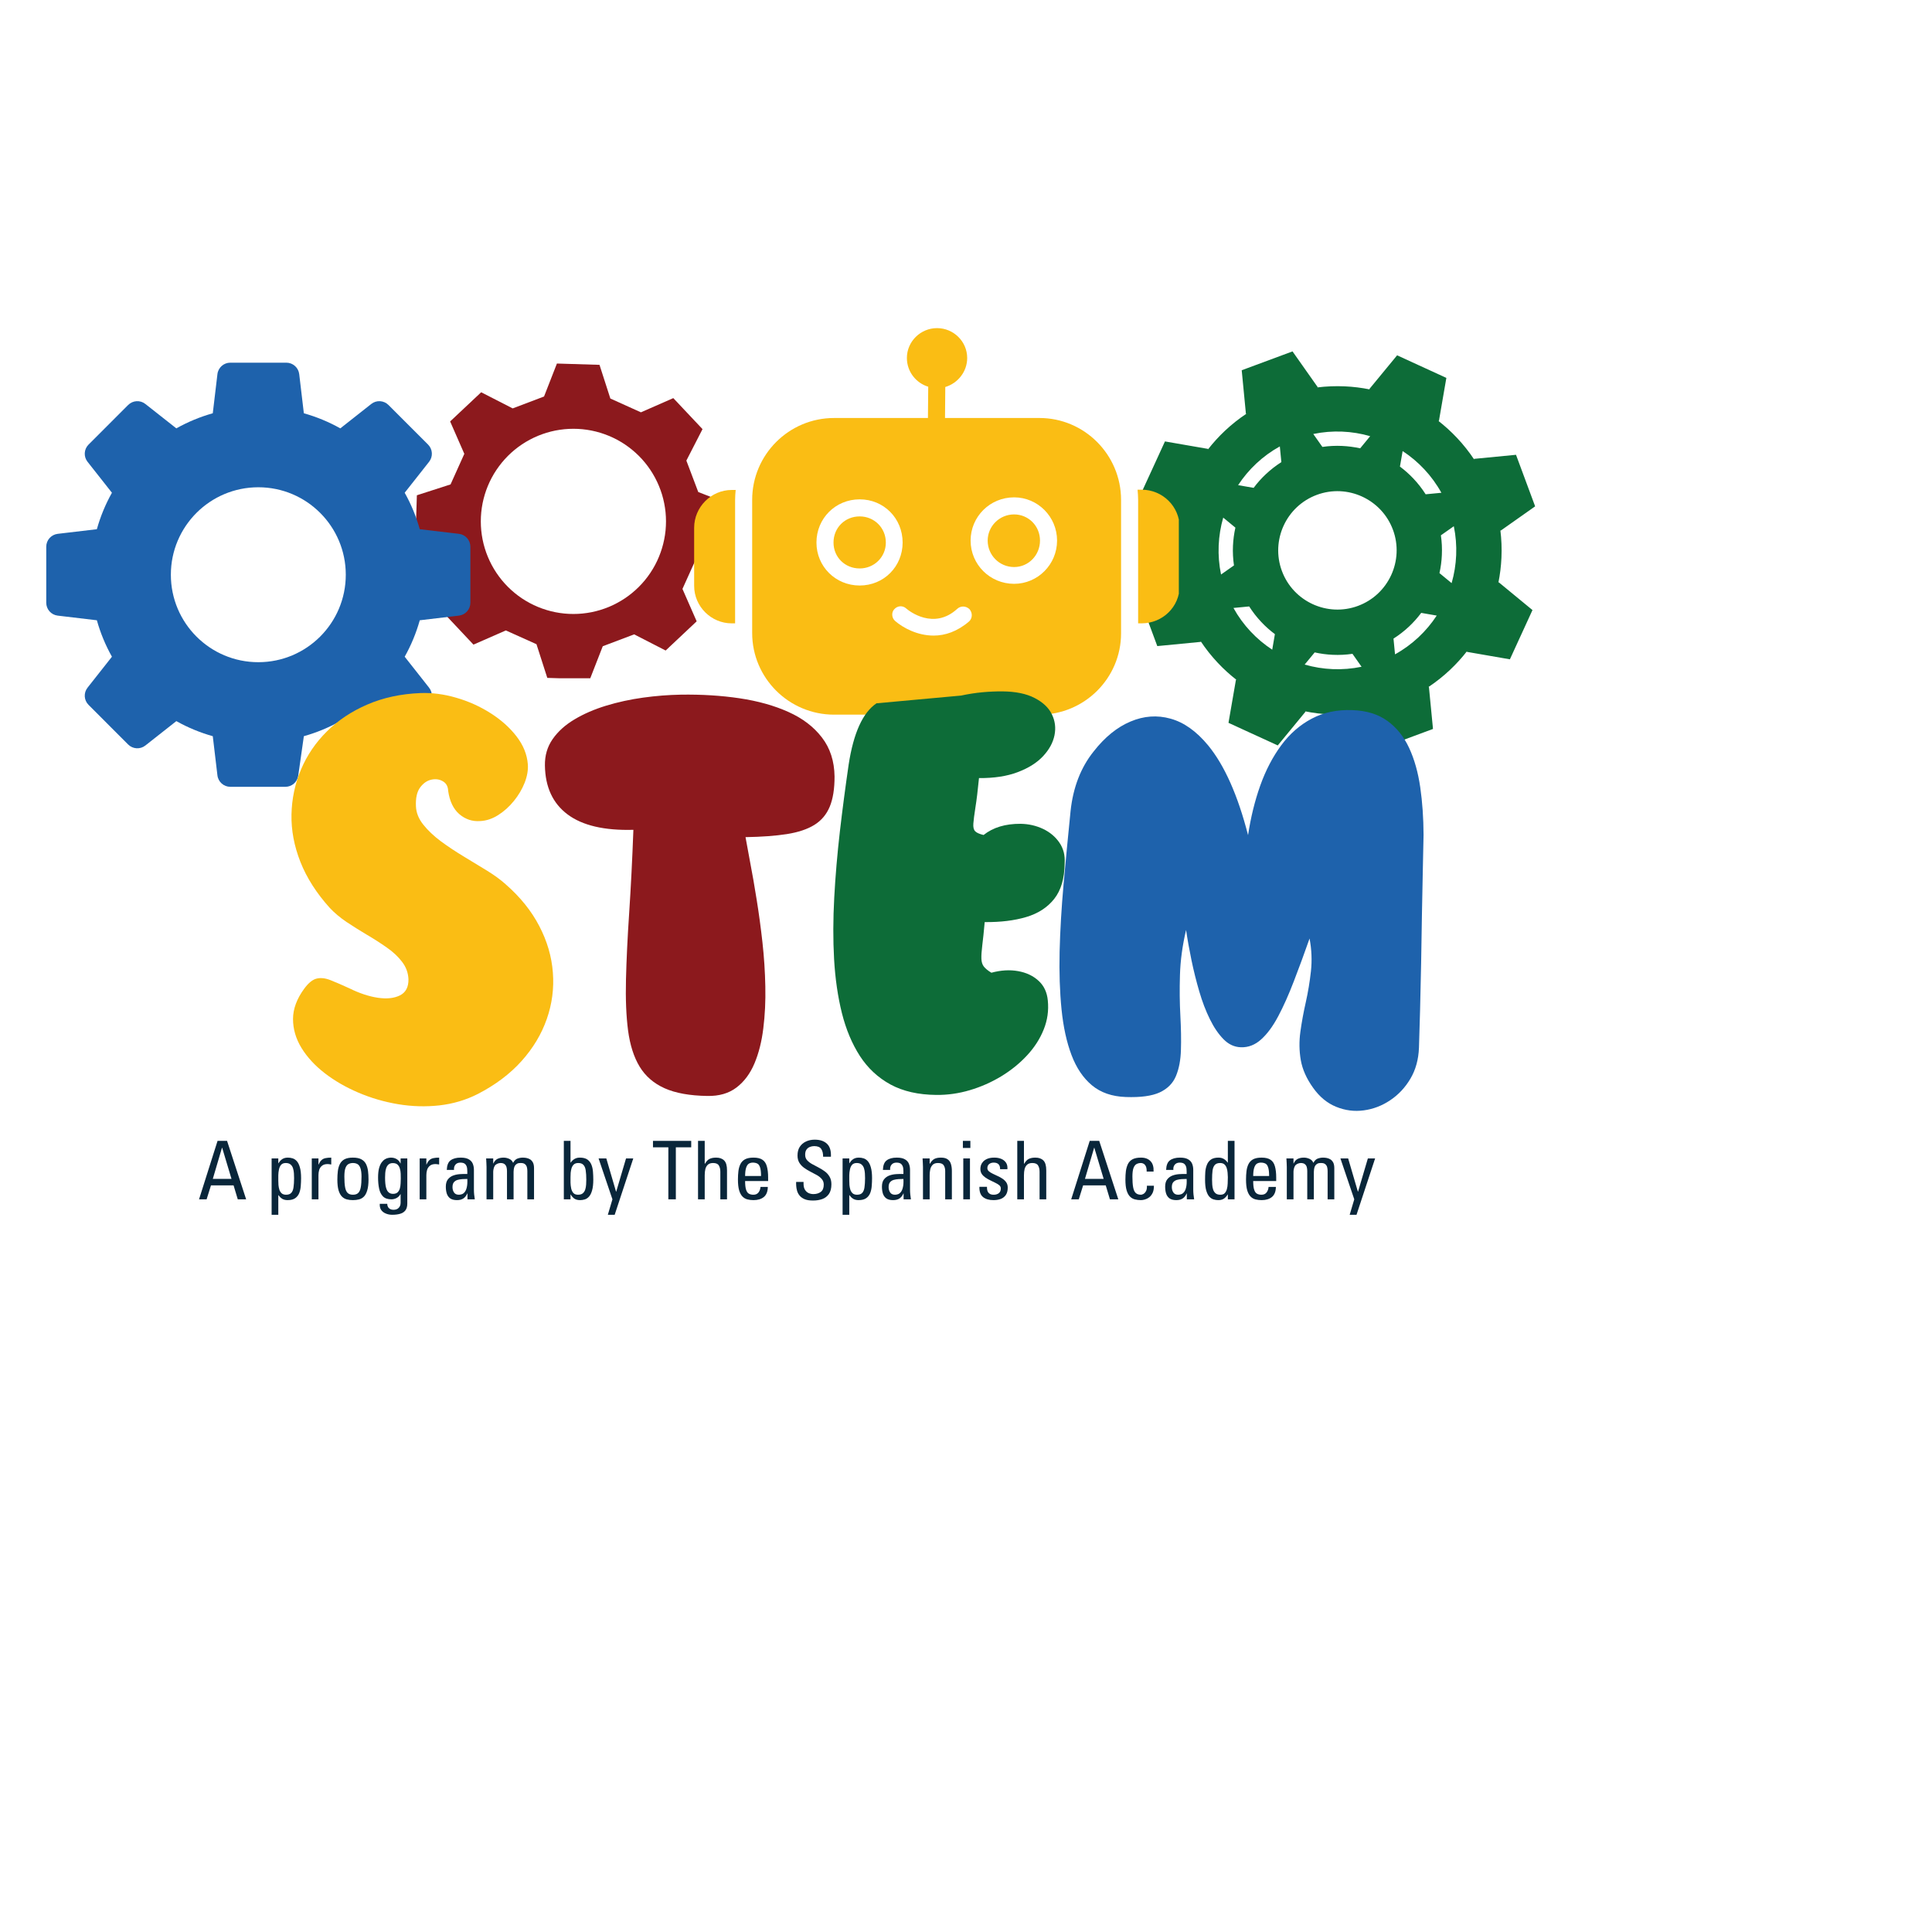 <?xml version="1.0" encoding="UTF-8"?> <svg xmlns="http://www.w3.org/2000/svg" xmlns:xlink="http://www.w3.org/1999/xlink" width="500" zoomAndPan="magnify" viewBox="0 0 375 375" height="500" preserveAspectRatio="xMidYMid meet" version="1.0"><defs><g></g><clipPath id="d8bb2d179c"><path d="M 220 68 L 299 68 L 299 146 L 220 146 Z M 220 68 " clip-rule="nonzero"></path></clipPath><clipPath id="4c2e5dc6fb"><path d="M 209.152 83.684 L 282.465 56.488 L 309.66 129.797 L 236.348 156.992 Z M 209.152 83.684 " clip-rule="nonzero"></path></clipPath><clipPath id="be3b5cc480"><path d="M 209.152 83.684 L 282.465 56.488 L 309.66 129.797 L 236.348 156.992 Z M 209.152 83.684 " clip-rule="nonzero"></path></clipPath><clipPath id="4d3b2df0b9"><path d="M 80.66 70.562 L 141.746 70.562 L 141.746 131.652 L 80.66 131.652 Z M 80.66 70.562 " clip-rule="nonzero"></path></clipPath><clipPath id="c544352010"><path d="M 145 63.68 L 218 63.68 L 218 138.816 L 145 138.816 Z M 145 63.68 " clip-rule="nonzero"></path></clipPath><clipPath id="5e4a5aa29e"><path d="M 134.734 95 L 143 95 L 143 121 L 134.734 121 Z M 134.734 95 " clip-rule="nonzero"></path></clipPath><clipPath id="4497bd4293"><path d="M 220 95 L 228.809 95 L 228.809 121 L 220 121 Z M 220 95 " clip-rule="nonzero"></path></clipPath><clipPath id="7ced3fccea"><path d="M 8.977 70.395 L 91.445 70.395 L 91.445 152.863 L 8.977 152.863 Z M 8.977 70.395 " clip-rule="nonzero"></path></clipPath><clipPath id="60f7d30872"><rect x="0" width="234" y="0" height="171"></rect></clipPath></defs><g clip-path="url(#d8bb2d179c)"><g clip-path="url(#4c2e5dc6fb)"><g clip-path="url(#be3b5cc480)"><path fill="#0d6c38" d="M 286.098 89.066 L 286.148 89.207 C 285.16 87.715 284.043 86.305 282.801 84.988 C 281.664 83.781 280.445 82.672 279.148 81.664 L 279.289 81.727 L 280.738 73.352 L 276.672 71.484 L 275.246 70.832 L 271.18 68.965 L 265.777 75.527 L 265.918 75.594 C 264.309 75.266 262.672 75.062 261.012 74.988 C 259.207 74.91 257.41 74.98 255.633 75.203 L 255.773 75.152 L 250.875 68.203 L 241.016 71.863 L 241.832 80.324 L 241.973 80.273 C 240.48 81.262 239.07 82.379 237.754 83.617 C 236.547 84.754 235.438 85.977 234.43 87.273 L 234.496 87.133 L 226.117 85.68 L 224.254 89.746 L 223.598 91.176 L 221.73 95.242 L 228.293 100.645 L 228.359 100.504 C 228.031 102.113 227.832 103.75 227.758 105.406 C 227.676 107.215 227.746 109.008 227.973 110.785 L 227.918 110.648 L 220.969 115.543 L 224.629 125.406 L 233.09 124.586 L 233.039 124.449 C 234.027 125.941 235.145 127.348 236.383 128.664 C 237.52 129.875 238.742 130.984 240.039 131.988 L 239.898 131.926 L 238.449 140.301 L 242.512 142.168 L 243.941 142.82 L 248.008 144.688 L 253.41 138.125 L 253.27 138.059 C 254.879 138.387 256.516 138.59 258.172 138.664 C 259.98 138.746 261.777 138.672 263.551 138.449 L 263.414 138.5 L 268.312 145.449 L 278.172 141.789 L 277.352 133.328 L 277.215 133.379 C 278.707 132.391 280.117 131.273 281.434 130.035 C 282.641 128.898 283.75 127.68 284.758 126.379 L 284.691 126.52 L 293.07 127.973 L 294.934 123.906 L 295.59 122.48 L 297.453 118.414 L 290.891 113.008 L 290.828 113.148 C 291.152 111.539 291.355 109.902 291.43 108.246 C 291.512 106.441 291.438 104.645 291.215 102.867 L 291.266 103.008 L 298.215 98.109 L 294.559 88.246 Z M 263.59 117.602 C 257.648 119.809 251.02 116.766 248.816 110.824 C 246.613 104.883 249.652 98.254 255.594 96.051 C 261.539 93.848 268.164 96.887 270.371 102.828 C 272.574 108.77 269.531 115.398 263.59 117.602 Z M 239.414 118.004 L 242.465 117.711 C 243.148 118.785 243.934 119.797 244.816 120.73 C 245.629 121.598 246.512 122.383 247.457 123.086 L 246.938 126.102 C 243.871 124.094 241.262 121.348 239.414 118.004 Z M 237.426 100.469 L 239.789 102.414 C 239.531 103.562 239.375 104.734 239.32 105.922 C 239.262 107.207 239.328 108.484 239.512 109.746 L 237.004 111.512 C 236.227 107.77 236.414 103.988 237.426 100.469 Z M 279.773 95.648 L 276.719 95.941 C 276.035 94.867 275.254 93.859 274.371 92.922 C 273.555 92.055 272.672 91.27 271.727 90.566 L 272.25 87.551 C 275.312 89.559 277.922 92.305 279.773 95.648 Z M 281.758 113.184 L 279.398 111.238 C 279.656 110.09 279.812 108.918 279.863 107.73 C 279.922 106.445 279.859 105.168 279.676 103.906 L 282.184 102.141 C 282.961 105.883 282.773 109.664 281.758 113.184 Z M 265.949 84.66 L 264.008 87.02 C 262.855 86.766 261.684 86.609 260.496 86.555 C 259.211 86.496 257.934 86.562 256.676 86.746 L 254.906 84.238 C 258.648 83.457 262.43 83.645 265.949 84.66 Z M 248.414 86.645 L 248.711 89.699 C 247.633 90.383 246.625 91.168 245.688 92.051 C 244.82 92.863 244.035 93.746 243.332 94.691 L 240.316 94.168 C 242.324 91.105 245.07 88.496 248.414 86.648 Z M 253.234 128.992 L 255.18 126.633 C 256.328 126.887 257.5 127.047 258.688 127.098 C 259.973 127.156 261.25 127.094 262.512 126.906 L 264.277 129.418 C 260.535 130.195 256.754 130.008 253.234 128.992 Z M 270.773 127.008 L 270.477 123.953 C 271.551 123.27 272.562 122.484 273.5 121.605 C 274.363 120.789 275.152 119.906 275.855 118.961 L 278.867 119.484 C 276.859 122.547 274.117 125.156 270.773 127.008 Z M 270.773 127.008 " fill-opacity="1" fill-rule="nonzero"></path></g></g></g><g clip-path="url(#4d3b2df0b9)"><path fill="#8c191d" d="M 141.676 106.266 C 141.801 102.133 141.801 102.125 141.93 97.996 L 135.531 95.5 C 134.609 93.062 134.148 91.84 133.223 89.402 L 136.359 83.293 C 133.527 80.293 133.52 80.285 130.688 77.273 L 124.402 80.031 L 118.469 77.352 L 116.363 70.816 L 108.098 70.562 L 105.598 76.961 C 103.168 77.883 101.938 78.344 99.512 79.27 L 93.398 76.137 C 90.387 78.961 90.379 78.969 87.371 81.801 L 90.125 88.09 C 89.066 90.457 88.523 91.656 87.453 94.023 L 80.914 96.133 C 80.785 100.262 80.785 100.27 80.66 104.395 L 87.059 106.898 C 87.98 109.324 88.441 110.555 89.363 112.992 L 86.23 119.094 C 89.066 122.105 89.074 122.113 91.898 125.121 L 98.184 122.367 C 100.562 123.43 101.762 123.969 104.129 125.039 L 106.23 131.578 L 114.5 131.832 L 116.996 125.434 C 119.434 124.512 120.656 124.051 123.09 123.129 L 129.203 126.266 L 135.223 120.598 L 132.465 114.309 C 133.543 111.941 134.074 110.734 135.148 108.367 Z M 111.293 119.172 C 110.707 119.172 110.117 119.145 109.531 119.086 C 108.945 119.027 108.367 118.941 107.789 118.828 C 107.211 118.711 106.641 118.57 106.078 118.398 C 105.516 118.227 104.961 118.027 104.418 117.805 C 103.875 117.578 103.34 117.328 102.824 117.051 C 102.305 116.773 101.801 116.469 101.309 116.145 C 100.82 115.816 100.348 115.465 99.895 115.094 C 99.438 114.719 99.004 114.324 98.586 113.906 C 98.172 113.492 97.777 113.055 97.402 112.602 C 97.027 112.145 96.68 111.672 96.352 111.184 C 96.023 110.695 95.723 110.191 95.445 109.672 C 95.168 109.152 94.918 108.621 94.691 108.078 C 94.465 107.531 94.266 106.98 94.098 106.418 C 93.926 105.852 93.781 105.281 93.668 104.707 C 93.555 104.129 93.469 103.547 93.41 102.961 C 93.352 102.375 93.324 101.789 93.324 101.199 C 93.324 100.609 93.352 100.023 93.41 99.438 C 93.469 98.852 93.555 98.27 93.668 97.691 C 93.785 97.117 93.926 96.547 94.098 95.98 C 94.27 95.418 94.465 94.863 94.691 94.32 C 94.918 93.777 95.168 93.246 95.445 92.727 C 95.723 92.207 96.023 91.703 96.352 91.215 C 96.68 90.727 97.031 90.254 97.402 89.797 C 97.777 89.344 98.172 88.906 98.586 88.492 C 99.004 88.074 99.438 87.68 99.895 87.305 C 100.348 86.934 100.82 86.582 101.312 86.254 C 101.801 85.93 102.305 85.625 102.824 85.348 C 103.344 85.07 103.875 84.82 104.418 84.594 C 104.961 84.371 105.516 84.172 106.078 84 C 106.641 83.828 107.211 83.688 107.789 83.57 C 108.367 83.457 108.949 83.371 109.535 83.312 C 110.121 83.254 110.707 83.227 111.297 83.227 C 111.883 83.227 112.473 83.254 113.059 83.312 C 113.645 83.371 114.223 83.457 114.801 83.57 C 115.379 83.688 115.949 83.828 116.512 84 C 117.074 84.172 117.629 84.371 118.172 84.594 C 118.719 84.82 119.25 85.07 119.77 85.348 C 120.285 85.625 120.793 85.93 121.281 86.254 C 121.77 86.582 122.242 86.934 122.695 87.305 C 123.152 87.68 123.586 88.074 124.004 88.488 C 124.422 88.906 124.816 89.34 125.188 89.797 C 125.562 90.25 125.914 90.723 126.238 91.215 C 126.566 91.703 126.867 92.207 127.145 92.727 C 127.422 93.246 127.676 93.777 127.898 94.32 C 128.125 94.863 128.324 95.418 128.496 95.98 C 128.664 96.543 128.809 97.113 128.922 97.691 C 129.039 98.27 129.125 98.852 129.184 99.438 C 129.238 100.023 129.27 100.609 129.27 101.199 C 129.27 101.785 129.238 102.375 129.184 102.961 C 129.125 103.547 129.039 104.129 128.922 104.703 C 128.809 105.281 128.664 105.852 128.492 106.414 C 128.324 106.977 128.125 107.531 127.898 108.074 C 127.676 108.621 127.422 109.152 127.145 109.672 C 126.867 110.188 126.566 110.695 126.238 111.184 C 125.91 111.672 125.562 112.145 125.188 112.602 C 124.812 113.055 124.418 113.492 124.004 113.906 C 123.586 114.324 123.152 114.719 122.695 115.09 C 122.242 115.465 121.77 115.816 121.281 116.141 C 120.789 116.469 120.285 116.77 119.766 117.047 C 119.246 117.328 118.715 117.578 118.172 117.805 C 117.629 118.027 117.074 118.227 116.512 118.398 C 115.949 118.57 115.379 118.711 114.801 118.828 C 114.223 118.941 113.641 119.027 113.055 119.086 C 112.469 119.145 111.883 119.172 111.293 119.172 Z M 111.293 119.172 " fill-opacity="1" fill-rule="nonzero"></path></g><g clip-path="url(#c544352010)"><path fill="#fabd14" d="M 201.754 138.715 L 161.895 138.715 C 153.117 138.715 145.996 131.594 145.996 122.871 L 145.996 97.031 C 145.996 88.254 153.117 81.133 161.895 81.133 L 180.113 81.133 L 180.168 75.062 C 177.797 74.344 176.027 72.137 176.027 69.484 C 176.027 66.281 178.68 63.688 181.879 63.688 C 185.082 63.688 187.73 66.281 187.73 69.484 C 187.73 72.137 185.91 74.398 183.48 75.117 L 183.426 81.133 L 201.754 81.133 C 210.477 81.133 217.598 88.254 217.598 97.031 L 217.598 122.926 C 217.598 131.648 210.477 138.715 201.754 138.715 Z M 166.863 113.648 C 162.172 113.648 158.473 109.949 158.473 105.312 C 158.473 100.621 162.172 96.922 166.863 96.922 C 171.559 96.922 175.199 100.621 175.199 105.312 C 175.199 109.949 171.559 113.648 166.863 113.648 Z M 166.863 100.234 C 163.992 100.234 161.785 102.441 161.785 105.312 C 161.785 108.129 163.992 110.336 166.863 110.336 C 169.68 110.336 171.941 108.129 171.941 105.312 C 171.941 102.441 169.68 100.234 166.863 100.234 Z M 196.84 113.32 C 192.148 113.32 188.395 109.566 188.395 104.926 C 188.395 100.289 192.148 96.535 196.84 96.535 C 201.422 96.535 205.176 100.289 205.176 104.926 C 205.176 109.566 201.422 113.32 196.84 113.32 Z M 196.84 99.848 C 193.969 99.848 191.707 102.168 191.707 104.926 C 191.707 107.742 193.969 110.062 196.84 110.062 C 199.656 110.062 201.863 107.742 201.863 104.926 C 201.863 102.059 199.602 99.848 196.84 99.848 Z M 181.219 123.367 C 178.07 123.367 175.312 121.875 173.766 120.551 C 173.047 119.945 172.992 118.84 173.598 118.23 C 174.207 117.57 175.199 117.461 175.918 118.121 C 176.414 118.562 181.219 122.371 185.801 118.176 C 186.461 117.57 187.457 117.57 188.172 118.23 C 188.781 118.949 188.781 119.945 188.117 120.605 C 185.801 122.594 183.426 123.367 181.219 123.367 Z M 181.219 123.367 " fill-opacity="1" fill-rule="evenodd"></path></g><g clip-path="url(#5e4a5aa29e)"><path fill="#fabd14" d="M 142.684 120.992 L 142.02 120.992 C 138.047 120.992 134.734 117.734 134.734 113.707 L 134.734 102.441 C 134.734 98.414 138.047 95.102 142.02 95.102 L 142.793 95.102 C 142.738 95.707 142.684 96.371 142.684 97.031 Z M 142.684 120.992 " fill-opacity="1" fill-rule="evenodd"></path></g><g clip-path="url(#4497bd4293)"><path fill="#fabd14" d="M 221.574 120.992 L 220.91 120.992 L 220.91 97.031 C 220.91 96.316 220.855 95.652 220.801 95.047 L 221.574 95.047 C 225.66 95.047 228.973 98.301 228.973 102.387 L 228.973 113.707 C 228.973 117.789 225.66 120.992 221.574 120.992 Z M 221.574 120.992 " fill-opacity="1" fill-rule="evenodd"></path></g><g clip-path="url(#7ced3fccea)"><path fill="#1e62ac" d="M 50.141 128.531 C 40.762 128.531 33.164 120.934 33.164 111.555 C 33.164 102.18 40.762 94.578 50.141 94.578 C 59.516 94.578 67.117 102.18 67.117 111.555 C 67.117 120.934 59.516 128.531 50.141 128.531 Z M 89.078 103.617 L 81.477 102.719 C 80.793 100.277 79.816 97.898 78.551 95.641 L 83.285 89.633 C 84.078 88.633 83.992 87.195 83.09 86.293 L 75.402 78.605 C 74.5 77.703 73.062 77.617 72.062 78.41 L 66.055 83.145 C 63.797 81.879 61.418 80.902 58.977 80.215 L 58.078 72.617 C 57.926 71.348 56.852 70.395 55.574 70.395 L 44.703 70.395 C 43.426 70.395 42.352 71.348 42.203 72.617 L 41.301 80.215 C 38.859 80.902 36.484 81.879 34.227 83.145 L 28.215 78.41 C 27.215 77.617 25.777 77.703 24.875 78.605 L 17.188 86.293 C 16.285 87.195 16.199 88.633 16.992 89.633 L 21.727 95.641 C 20.461 97.898 19.484 100.277 18.801 102.719 L 11.199 103.617 C 9.93 103.77 8.977 104.844 8.977 106.117 L 8.977 116.992 C 8.977 118.27 9.93 119.344 11.199 119.492 L 18.801 120.395 C 19.484 122.836 20.461 125.211 21.727 127.469 L 16.992 133.477 C 16.199 134.48 16.285 135.914 17.188 136.816 L 24.875 144.508 C 25.777 145.41 27.215 145.492 28.215 144.703 L 34.227 139.969 C 36.484 141.234 38.859 142.207 41.301 142.895 L 42.203 150.496 C 42.352 151.766 43.426 152.719 44.703 152.719 L 55.395 152.719 C 56.648 152.719 57.711 151.797 57.887 150.555 L 58.977 142.895 C 61.418 142.207 63.797 141.234 66.055 139.969 L 72.062 144.703 C 73.062 145.492 74.5 145.41 75.402 144.508 L 83.09 136.816 C 83.992 135.914 84.078 134.48 83.285 133.477 L 78.551 127.469 C 79.816 125.211 80.793 122.836 81.477 120.395 L 89.078 119.492 C 90.348 119.344 91.301 118.27 91.301 116.992 L 91.301 106.117 C 91.301 104.844 90.348 103.77 89.078 103.617 " fill-opacity="1" fill-rule="nonzero"></path></g><g transform="matrix(1, 0, 0, 1, 49, 97)"><g clip-path="url(#60f7d30872)"><g fill="#fabd14" fill-opacity="1"><g transform="translate(5.531, 118.4)"><g><path d="M 38.188 -3.047 C 35.883 -1.879 33.406 -1.145 30.75 -0.844 C 28.094 -0.551 25.414 -0.629 22.719 -1.078 C 20.02 -1.535 17.453 -2.285 15.016 -3.328 C 12.578 -4.367 10.406 -5.625 8.5 -7.094 C 6.594 -8.57 5.086 -10.207 3.984 -12 C 2.891 -13.789 2.344 -15.664 2.344 -17.625 C 2.352 -19.582 3.082 -21.547 4.531 -23.516 C 5.344 -24.617 6.141 -25.266 6.922 -25.453 C 7.711 -25.648 8.609 -25.551 9.609 -25.156 C 10.617 -24.758 11.848 -24.227 13.297 -23.562 C 15.242 -22.602 17.086 -21.992 18.828 -21.734 C 20.566 -21.484 21.992 -21.641 23.109 -22.203 C 24.234 -22.773 24.781 -23.82 24.75 -25.344 C 24.695 -26.582 24.285 -27.703 23.516 -28.703 C 22.754 -29.711 21.766 -30.641 20.547 -31.484 C 19.336 -32.336 18.047 -33.164 16.672 -33.969 C 15.305 -34.781 13.988 -35.609 12.719 -36.453 C 11.457 -37.305 10.375 -38.219 9.469 -39.188 C 6.906 -42.031 5.008 -45 3.781 -48.094 C 2.562 -51.188 1.984 -54.258 2.047 -57.312 C 2.109 -60.363 2.723 -63.27 3.891 -66.031 C 5.055 -68.801 6.734 -71.27 8.922 -73.438 C 11.109 -75.602 13.727 -77.344 16.781 -78.656 C 19.832 -79.977 23.254 -80.719 27.047 -80.875 C 29.328 -80.969 31.656 -80.664 34.031 -79.969 C 36.414 -79.281 38.629 -78.285 40.672 -76.984 C 42.711 -75.691 44.391 -74.195 45.703 -72.5 C 47.023 -70.801 47.766 -68.988 47.922 -67.062 C 48.004 -65.926 47.797 -64.723 47.297 -63.453 C 46.797 -62.191 46.098 -61.016 45.203 -59.922 C 44.316 -58.828 43.301 -57.914 42.156 -57.188 C 41.02 -56.469 39.848 -56.082 38.641 -56.031 C 37.148 -55.926 35.816 -56.367 34.641 -57.359 C 33.473 -58.359 32.742 -59.879 32.453 -61.922 C 32.422 -62.773 32.07 -63.391 31.406 -63.766 C 30.75 -64.148 30.004 -64.25 29.172 -64.062 C 28.336 -63.875 27.613 -63.363 27 -62.531 C 26.395 -61.695 26.129 -60.488 26.203 -58.906 C 26.254 -57.656 26.727 -56.469 27.625 -55.344 C 28.52 -54.219 29.648 -53.145 31.016 -52.125 C 32.391 -51.113 33.867 -50.129 35.453 -49.172 C 37.047 -48.211 38.562 -47.289 40 -46.406 C 41.438 -45.52 42.633 -44.645 43.594 -43.781 C 46.438 -41.301 48.617 -38.594 50.141 -35.656 C 51.672 -32.727 52.551 -29.719 52.781 -26.625 C 53.02 -23.539 52.625 -20.531 51.594 -17.594 C 50.57 -14.664 48.941 -11.953 46.703 -9.453 C 44.461 -6.953 41.625 -4.816 38.188 -3.047 Z M 38.188 -3.047 "></path></g></g></g><g fill="#8c191d" fill-opacity="1"><g transform="translate(54.674, 116.208)"><g><path d="M 58.312 -62.5 C 58.32 -60.113 58.008 -58.156 57.375 -56.625 C 56.738 -55.102 55.742 -53.926 54.391 -53.094 C 53.047 -52.258 51.27 -51.664 49.062 -51.312 C 46.852 -50.969 44.176 -50.77 41.031 -50.719 C 41.25 -49.477 41.555 -47.805 41.953 -45.703 C 42.359 -43.609 42.77 -41.25 43.188 -38.625 C 43.613 -36 43.988 -33.238 44.312 -30.344 C 44.633 -27.457 44.82 -24.586 44.875 -21.734 C 44.938 -18.891 44.805 -16.18 44.484 -13.609 C 44.172 -11.047 43.598 -8.773 42.766 -6.797 C 41.93 -4.816 40.77 -3.258 39.281 -2.125 C 37.789 -0.988 35.906 -0.441 33.625 -0.484 C 30.195 -0.535 27.426 -1.035 25.312 -1.984 C 23.207 -2.93 21.594 -4.332 20.469 -6.188 C 19.352 -8.039 18.609 -10.375 18.234 -13.188 C 17.867 -16 17.734 -19.305 17.828 -23.109 C 17.922 -26.922 18.129 -31.242 18.453 -36.078 C 18.773 -40.91 19.047 -46.266 19.266 -52.141 C 13.629 -51.984 9.375 -52.977 6.5 -55.125 C 3.625 -57.27 2.156 -60.438 2.094 -64.625 C 2.062 -66.562 2.562 -68.27 3.594 -69.75 C 4.633 -71.238 6.051 -72.516 7.844 -73.578 C 9.633 -74.648 11.676 -75.535 13.969 -76.234 C 16.258 -76.93 18.648 -77.453 21.141 -77.797 C 23.629 -78.141 26.066 -78.332 28.453 -78.375 C 32.504 -78.438 36.312 -78.203 39.875 -77.672 C 43.445 -77.141 46.609 -76.254 49.359 -75.016 C 52.109 -73.785 54.273 -72.133 55.859 -70.062 C 57.453 -68 58.27 -65.477 58.312 -62.5 Z M 58.312 -62.5 "></path></g></g></g><g fill="#0d6c38" fill-opacity="1"><g transform="translate(109.349, 115.322)"><g><path d="M 32.781 -33.344 C 32.613 -31.469 32.457 -29.969 32.312 -28.844 C 32.176 -27.727 32.117 -26.859 32.141 -26.234 C 32.16 -25.609 32.316 -25.102 32.609 -24.719 C 32.91 -24.332 33.398 -23.93 34.078 -23.516 C 35.922 -24.016 37.645 -24.117 39.25 -23.828 C 40.852 -23.547 42.18 -22.922 43.234 -21.953 C 44.285 -20.992 44.883 -19.719 45.031 -18.125 C 45.227 -16.176 44.961 -14.301 44.234 -12.5 C 43.516 -10.695 42.438 -9.02 41 -7.469 C 39.57 -5.926 37.898 -4.57 35.984 -3.406 C 34.066 -2.25 32.035 -1.352 29.891 -0.719 C 27.742 -0.082 25.582 0.223 23.406 0.203 C 19.906 0.172 16.941 -0.5 14.516 -1.812 C 12.086 -3.133 10.102 -4.977 8.562 -7.344 C 7.031 -9.719 5.863 -12.5 5.062 -15.688 C 4.27 -18.875 3.766 -22.359 3.547 -26.141 C 3.336 -29.93 3.348 -33.926 3.578 -38.125 C 3.805 -42.332 4.172 -46.609 4.672 -50.953 C 5.18 -55.305 5.75 -59.629 6.375 -63.922 C 7.32 -70.066 9.125 -74.031 11.781 -75.812 L 28.188 -77.312 C 29.602 -77.613 30.977 -77.828 32.312 -77.953 C 33.645 -78.078 34.945 -78.133 36.219 -78.125 C 38.781 -78.102 40.863 -77.676 42.469 -76.844 C 44.07 -76.02 45.188 -74.969 45.812 -73.688 C 46.445 -72.406 46.617 -71.047 46.328 -69.609 C 46.035 -68.172 45.297 -66.816 44.109 -65.547 C 42.922 -64.273 41.285 -63.242 39.203 -62.453 C 37.117 -61.66 34.609 -61.273 31.672 -61.297 C 31.441 -58.922 31.211 -57.031 30.984 -55.625 C 30.766 -54.227 30.629 -53.176 30.578 -52.469 C 30.523 -51.758 30.645 -51.258 30.938 -50.969 C 31.227 -50.676 31.77 -50.438 32.562 -50.25 C 34.406 -51.719 36.801 -52.441 39.75 -52.422 C 41.301 -52.398 42.75 -52.07 44.094 -51.438 C 45.438 -50.801 46.5 -49.91 47.281 -48.766 C 48.07 -47.617 48.41 -46.27 48.297 -44.719 C 48.266 -41.812 47.594 -39.523 46.281 -37.859 C 44.969 -36.191 43.156 -35.016 40.844 -34.328 C 38.539 -33.641 35.852 -33.312 32.781 -33.344 Z M 32.781 -33.344 "></path></g></g></g><g fill="#1e62ac" fill-opacity="1"><g transform="translate(152.514, 115.413)"><g><path d="M 73.906 -9.047 C 73.82 -6.773 73.27 -4.773 72.25 -3.047 C 71.227 -1.316 69.922 0.078 68.328 1.141 C 66.734 2.211 65.02 2.867 63.188 3.109 C 61.363 3.359 59.582 3.129 57.844 2.422 C 56.113 1.723 54.625 0.5 53.375 -1.25 C 52.094 -3.031 51.289 -4.828 50.969 -6.641 C 50.656 -8.453 50.629 -10.289 50.891 -12.156 C 51.148 -14.031 51.5 -15.938 51.938 -17.875 C 52.375 -19.82 52.707 -21.832 52.938 -23.906 C 53.164 -25.977 53.078 -28.094 52.672 -30.25 C 51.629 -27.281 50.609 -24.504 49.609 -21.922 C 48.617 -19.336 47.609 -17.078 46.578 -15.141 C 45.555 -13.211 44.453 -11.719 43.266 -10.656 C 42.086 -9.594 40.773 -9.086 39.328 -9.141 C 38.078 -9.18 36.961 -9.695 35.984 -10.688 C 35.004 -11.676 34.117 -12.973 33.328 -14.578 C 32.535 -16.18 31.848 -17.977 31.266 -19.969 C 30.68 -21.969 30.176 -23.992 29.75 -26.047 C 29.32 -28.109 28.973 -30.062 28.703 -31.906 C 27.992 -28.883 27.598 -25.973 27.516 -23.172 C 27.43 -20.367 27.457 -17.734 27.594 -15.266 C 27.727 -12.805 27.766 -10.594 27.703 -8.625 C 27.648 -6.656 27.328 -4.961 26.734 -3.547 C 26.148 -2.141 25.098 -1.082 23.578 -0.375 C 22.066 0.32 19.875 0.617 17 0.516 C 14.332 0.422 12.145 -0.332 10.438 -1.75 C 8.738 -3.164 7.414 -5.125 6.469 -7.625 C 5.52 -10.125 4.875 -13.078 4.531 -16.484 C 4.188 -19.891 4.062 -23.633 4.156 -27.719 C 4.258 -31.812 4.516 -36.156 4.922 -40.75 C 5.336 -45.352 5.789 -50.094 6.281 -54.969 C 6.77 -59.582 8.266 -63.445 10.766 -66.562 C 12.93 -69.332 15.312 -71.266 17.906 -72.359 C 20.5 -73.461 23.094 -73.648 25.688 -72.922 C 28.289 -72.203 30.723 -70.473 32.984 -67.734 C 36.16 -63.867 38.742 -58.062 40.734 -50.312 C 41.254 -53.75 42.039 -56.953 43.094 -59.922 C 44.156 -62.898 45.516 -65.508 47.172 -67.75 C 48.828 -69.988 50.801 -71.711 53.094 -72.922 C 55.395 -74.141 58.031 -74.691 61 -74.578 C 63.727 -74.484 65.988 -73.785 67.781 -72.484 C 69.57 -71.191 70.977 -69.441 72 -67.234 C 73.02 -65.035 73.738 -62.488 74.156 -59.594 C 74.57 -56.707 74.785 -53.629 74.797 -50.359 C 74.773 -48.555 74.727 -46.32 74.656 -43.656 C 74.594 -40.988 74.535 -38.098 74.484 -34.984 C 74.441 -31.879 74.391 -28.734 74.328 -25.547 C 74.266 -22.367 74.195 -19.348 74.125 -16.484 C 74.051 -13.629 73.977 -11.148 73.906 -9.047 Z M 73.906 -9.047 "></path></g></g></g></g></g><g fill="#09263a" fill-opacity="1"><g transform="translate(38.401, 232.787)"><g><path d="M 0.234 0 L 3.828 -11.344 L 5.672 -11.344 L 9.375 0 L 7.75 0 L 6.938 -2.703 L 2.547 -2.703 L 1.703 0 Z M 6.531 -3.969 L 4.719 -10.016 L 4.688 -10.016 L 2.906 -3.969 Z M 6.531 -3.969 "></path></g></g></g><g fill="#09263a" fill-opacity="1"><g transform="translate(51.488, 232.787)"><g><path d="M 4.031 -0.891 C 4.488 -0.891 4.828 -1.008 5.047 -1.25 C 5.273 -1.5 5.422 -1.859 5.484 -2.328 C 5.555 -2.805 5.594 -3.398 5.594 -4.109 C 5.594 -4.41 5.582 -4.727 5.562 -5.062 C 5.539 -5.395 5.484 -5.711 5.391 -6.016 C 5.297 -6.316 5.141 -6.562 4.922 -6.75 C 4.703 -6.945 4.391 -7.047 3.984 -7.047 C 3.578 -7.047 3.27 -6.926 3.062 -6.688 C 2.863 -6.445 2.727 -6.145 2.656 -5.781 C 2.582 -5.426 2.539 -5.055 2.531 -4.672 C 2.531 -4.285 2.531 -3.938 2.531 -3.625 C 2.531 -3.363 2.539 -3.078 2.562 -2.766 C 2.594 -2.453 2.648 -2.156 2.734 -1.875 C 2.828 -1.594 2.973 -1.359 3.172 -1.172 C 3.379 -0.984 3.664 -0.891 4.031 -0.891 Z M 2.531 -7.938 L 2.531 -7 L 2.562 -7 C 2.781 -7.363 3.031 -7.633 3.312 -7.812 C 3.602 -8 3.961 -8.094 4.391 -8.094 C 4.703 -8.094 5.008 -8.047 5.312 -7.953 C 5.613 -7.859 5.883 -7.676 6.125 -7.406 C 6.375 -7.133 6.57 -6.734 6.719 -6.203 C 6.875 -5.672 6.953 -4.973 6.953 -4.109 C 6.953 -3.609 6.93 -3.109 6.891 -2.609 C 6.859 -2.109 6.758 -1.645 6.594 -1.219 C 6.426 -0.801 6.164 -0.469 5.812 -0.219 C 5.457 0.031 4.961 0.156 4.328 0.156 C 3.941 0.156 3.609 0.078 3.328 -0.078 C 3.047 -0.242 2.797 -0.484 2.578 -0.797 L 2.531 -0.797 L 2.531 3 L 1.234 3 L 1.234 -7.938 Z M 2.531 -7.938 "></path></g></g></g><g fill="#09263a" fill-opacity="1"><g transform="translate(59.344, 232.787)"><g><path d="M 2.469 -7.938 L 2.469 -6.75 L 2.5 -6.75 C 2.676 -7.156 2.875 -7.453 3.094 -7.641 C 3.312 -7.828 3.57 -7.945 3.875 -8 C 4.176 -8.062 4.535 -8.094 4.953 -8.094 L 4.953 -6.766 C 4.898 -6.773 4.844 -6.781 4.781 -6.781 C 4.719 -6.789 4.66 -6.801 4.609 -6.812 C 4.555 -6.82 4.5 -6.828 4.438 -6.828 C 4.383 -6.836 4.328 -6.844 4.266 -6.844 C 3.785 -6.844 3.414 -6.734 3.156 -6.516 C 2.895 -6.305 2.711 -6.035 2.609 -5.703 C 2.516 -5.379 2.469 -5.039 2.469 -4.688 L 2.469 0 L 1.172 0 L 1.172 -7.938 Z M 2.469 -7.938 "></path></g></g></g><g fill="#09263a" fill-opacity="1"><g transform="translate(64.576, 232.787)"><g><path d="M 3.922 -0.891 C 4.379 -0.891 4.723 -1.004 4.953 -1.234 C 5.191 -1.461 5.359 -1.832 5.453 -2.344 C 5.547 -2.852 5.594 -3.539 5.594 -4.406 C 5.594 -5.125 5.52 -5.676 5.375 -6.062 C 5.238 -6.445 5.047 -6.707 4.797 -6.844 C 4.555 -6.977 4.266 -7.047 3.922 -7.047 C 3.598 -7.047 3.312 -6.977 3.062 -6.844 C 2.812 -6.707 2.613 -6.445 2.469 -6.062 C 2.332 -5.676 2.266 -5.125 2.266 -4.406 C 2.266 -3.539 2.312 -2.852 2.406 -2.344 C 2.5 -1.832 2.664 -1.461 2.906 -1.234 C 3.145 -1.004 3.484 -0.891 3.922 -0.891 Z M 3.922 0.156 C 3.504 0.156 3.113 0.109 2.75 0.016 C 2.383 -0.078 2.066 -0.258 1.797 -0.531 C 1.523 -0.801 1.305 -1.203 1.141 -1.734 C 0.984 -2.266 0.906 -2.969 0.906 -3.844 C 0.906 -4.438 0.938 -4.984 1 -5.484 C 1.062 -5.992 1.191 -6.445 1.391 -6.844 C 1.586 -7.238 1.883 -7.547 2.281 -7.766 C 2.688 -7.984 3.234 -8.094 3.922 -8.094 C 4.617 -8.094 5.164 -7.984 5.562 -7.766 C 5.969 -7.547 6.27 -7.238 6.469 -6.844 C 6.664 -6.445 6.797 -5.992 6.859 -5.484 C 6.922 -4.984 6.953 -4.438 6.953 -3.844 C 6.953 -2.969 6.867 -2.266 6.703 -1.734 C 6.547 -1.203 6.332 -0.801 6.062 -0.531 C 5.789 -0.258 5.473 -0.078 5.109 0.016 C 4.742 0.109 4.348 0.156 3.922 0.156 Z M 3.922 0.156 "></path></g></g></g><g fill="#09263a" fill-opacity="1"><g transform="translate(72.431, 232.787)"><g><path d="M 5.359 -4.016 C 5.359 -4.305 5.352 -4.625 5.344 -4.969 C 5.332 -5.312 5.281 -5.641 5.188 -5.953 C 5.102 -6.266 4.957 -6.52 4.75 -6.719 C 4.539 -6.926 4.227 -7.031 3.812 -7.031 C 3.445 -7.031 3.16 -6.93 2.953 -6.734 C 2.754 -6.547 2.609 -6.305 2.516 -6.016 C 2.422 -5.723 2.363 -5.414 2.344 -5.094 C 2.32 -4.77 2.312 -4.477 2.312 -4.219 C 2.312 -3.363 2.375 -2.711 2.5 -2.266 C 2.625 -1.816 2.801 -1.504 3.031 -1.328 C 3.258 -1.148 3.531 -1.062 3.844 -1.062 C 4.238 -1.062 4.539 -1.16 4.75 -1.359 C 4.957 -1.566 5.102 -1.82 5.188 -2.125 C 5.27 -2.438 5.316 -2.758 5.328 -3.094 C 5.348 -3.426 5.359 -3.734 5.359 -4.016 Z M 5.328 -6.969 L 5.328 -7.938 L 6.625 -7.938 L 6.625 0.797 C 6.625 1.391 6.5 1.844 6.25 2.156 C 6 2.477 5.656 2.695 5.219 2.812 C 4.789 2.938 4.281 3 3.688 3 C 3.25 3 2.844 2.922 2.469 2.766 C 2.094 2.617 1.789 2.391 1.562 2.078 C 1.344 1.766 1.25 1.363 1.281 0.875 L 2.734 0.875 C 2.742 1.25 2.859 1.535 3.078 1.734 C 3.297 1.93 3.586 2.031 3.953 2.031 C 4.398 2.031 4.738 1.898 4.969 1.641 C 5.207 1.391 5.328 1.062 5.328 0.656 L 5.328 -0.984 L 5.281 -0.984 C 5.113 -0.672 4.867 -0.426 4.547 -0.25 C 4.223 -0.082 3.883 0 3.531 0 C 2.82 0 2.281 -0.188 1.906 -0.562 C 1.539 -0.938 1.289 -1.441 1.156 -2.078 C 1.02 -2.711 0.953 -3.426 0.953 -4.219 C 0.953 -4.945 1.016 -5.551 1.141 -6.031 C 1.273 -6.508 1.441 -6.883 1.641 -7.156 C 1.848 -7.438 2.066 -7.645 2.297 -7.781 C 2.523 -7.914 2.738 -8 2.938 -8.031 C 3.145 -8.07 3.312 -8.094 3.438 -8.094 C 3.863 -8.094 4.234 -8 4.547 -7.812 C 4.867 -7.633 5.117 -7.352 5.297 -6.969 Z M 5.328 -6.969 "></path></g></g></g><g fill="#09263a" fill-opacity="1"><g transform="translate(80.286, 232.787)"><g><path d="M 2.469 -7.938 L 2.469 -6.75 L 2.5 -6.75 C 2.676 -7.156 2.875 -7.453 3.094 -7.641 C 3.312 -7.828 3.57 -7.945 3.875 -8 C 4.176 -8.062 4.535 -8.094 4.953 -8.094 L 4.953 -6.766 C 4.898 -6.773 4.844 -6.781 4.781 -6.781 C 4.719 -6.789 4.66 -6.801 4.609 -6.812 C 4.555 -6.82 4.5 -6.828 4.438 -6.828 C 4.383 -6.836 4.328 -6.844 4.266 -6.844 C 3.785 -6.844 3.414 -6.734 3.156 -6.516 C 2.895 -6.305 2.711 -6.035 2.609 -5.703 C 2.516 -5.379 2.469 -5.039 2.469 -4.688 L 2.469 0 L 1.172 0 L 1.172 -7.938 Z M 2.469 -7.938 "></path></g></g></g><g fill="#09263a" fill-opacity="1"><g transform="translate(85.518, 232.787)"><g><path d="M 5.188 -3.953 C 4.883 -3.953 4.562 -3.941 4.219 -3.922 C 3.883 -3.898 3.57 -3.848 3.281 -3.766 C 3 -3.68 2.766 -3.531 2.578 -3.312 C 2.398 -3.094 2.312 -2.773 2.312 -2.359 C 2.312 -1.973 2.41 -1.629 2.609 -1.328 C 2.805 -1.035 3.117 -0.891 3.547 -0.891 C 3.742 -0.891 3.945 -0.926 4.156 -1 C 4.363 -1.082 4.551 -1.234 4.719 -1.453 C 4.883 -1.672 5.008 -1.977 5.094 -2.375 C 5.188 -2.781 5.219 -3.305 5.188 -3.953 Z M 5.219 0 L 5.219 -1.141 L 5.188 -1.141 C 4.988 -0.691 4.727 -0.363 4.406 -0.156 C 4.082 0.051 3.676 0.156 3.188 0.156 C 2.633 0.156 2.195 0.047 1.875 -0.172 C 1.562 -0.398 1.336 -0.711 1.203 -1.109 C 1.078 -1.504 1.016 -1.953 1.016 -2.453 C 1.016 -3.047 1.145 -3.516 1.406 -3.859 C 1.676 -4.203 2.016 -4.453 2.422 -4.609 C 2.836 -4.766 3.289 -4.859 3.781 -4.891 C 4.27 -4.922 4.738 -4.93 5.188 -4.922 C 5.195 -5.273 5.188 -5.617 5.156 -5.953 C 5.125 -6.285 5.016 -6.562 4.828 -6.781 C 4.641 -7.008 4.312 -7.125 3.844 -7.125 C 3.414 -7.125 3.094 -6.988 2.875 -6.719 C 2.656 -6.457 2.566 -6.117 2.609 -5.703 L 1.203 -5.703 C 1.234 -6.598 1.477 -7.219 1.938 -7.562 C 2.406 -7.914 3.055 -8.094 3.891 -8.094 C 4.578 -8.094 5.102 -7.984 5.469 -7.766 C 5.844 -7.555 6.102 -7.27 6.25 -6.906 C 6.395 -6.551 6.469 -6.148 6.469 -5.703 L 6.469 -1.891 C 6.469 -1.578 6.484 -1.258 6.516 -0.938 C 6.555 -0.613 6.598 -0.301 6.641 0 Z M 5.219 0 "></path></g></g></g><g fill="#09263a" fill-opacity="1"><g transform="translate(93.374, 232.787)"><g><path d="M 6.312 0 L 5.031 0 L 5.031 -5.5 C 5.031 -5.77 5 -6.02 4.938 -6.25 C 4.875 -6.488 4.75 -6.68 4.562 -6.828 C 4.383 -6.973 4.117 -7.047 3.766 -7.047 C 3.566 -7.047 3.352 -6.992 3.125 -6.891 C 2.906 -6.785 2.75 -6.656 2.656 -6.5 C 2.539 -6.301 2.461 -6.094 2.422 -5.875 C 2.379 -5.664 2.359 -5.488 2.359 -5.344 L 2.359 0 L 1.062 0 L 1.062 -6.281 C 1.062 -6.562 1.051 -6.836 1.031 -7.109 C 1.02 -7.391 1.004 -7.664 0.984 -7.938 L 2.359 -7.938 L 2.359 -6.953 L 2.391 -6.953 C 2.578 -7.379 2.836 -7.676 3.172 -7.844 C 3.504 -8.008 3.906 -8.094 4.375 -8.094 C 4.738 -8.094 5.098 -8.016 5.453 -7.859 C 5.816 -7.703 6.07 -7.441 6.219 -7.078 C 6.445 -7.504 6.727 -7.781 7.062 -7.906 C 7.406 -8.031 7.754 -8.094 8.109 -8.094 C 8.316 -8.094 8.539 -8.07 8.781 -8.031 C 9.031 -7.988 9.27 -7.898 9.5 -7.766 C 9.727 -7.629 9.914 -7.426 10.062 -7.156 C 10.207 -6.883 10.281 -6.508 10.281 -6.031 L 10.281 0 L 8.984 0 L 8.984 -5.5 C 8.984 -5.77 8.953 -6.02 8.891 -6.25 C 8.828 -6.488 8.703 -6.68 8.516 -6.828 C 8.336 -6.973 8.078 -7.047 7.734 -7.047 C 7.492 -7.047 7.316 -7.031 7.203 -7 C 7.086 -6.977 6.941 -6.895 6.766 -6.75 C 6.641 -6.645 6.539 -6.5 6.469 -6.312 C 6.406 -6.125 6.363 -5.941 6.344 -5.766 C 6.32 -5.586 6.312 -5.445 6.312 -5.344 Z M 6.312 0 "></path></g></g></g><g fill="#09263a" fill-opacity="1"><g transform="translate(104.717, 232.787)"><g></g></g></g><g fill="#09263a" fill-opacity="1"><g transform="translate(108.205, 232.787)"><g><path d="M 2.531 -4.297 C 2.531 -3.984 2.531 -3.633 2.531 -3.25 C 2.539 -2.863 2.582 -2.492 2.656 -2.141 C 2.727 -1.785 2.863 -1.488 3.062 -1.25 C 3.27 -1.008 3.578 -0.891 3.984 -0.891 C 4.391 -0.891 4.703 -0.984 4.922 -1.172 C 5.141 -1.367 5.297 -1.613 5.391 -1.906 C 5.484 -2.207 5.539 -2.523 5.562 -2.859 C 5.582 -3.203 5.594 -3.52 5.594 -3.812 C 5.594 -4.531 5.555 -5.125 5.484 -5.594 C 5.422 -6.07 5.273 -6.43 5.047 -6.672 C 4.828 -6.922 4.488 -7.047 4.031 -7.047 C 3.664 -7.047 3.379 -6.953 3.172 -6.766 C 2.973 -6.578 2.828 -6.336 2.734 -6.047 C 2.648 -5.766 2.594 -5.469 2.562 -5.156 C 2.539 -4.844 2.531 -4.555 2.531 -4.297 Z M 2.531 -0.938 L 2.531 0 L 1.234 0 L 1.234 -11.344 L 2.531 -11.344 L 2.531 -7.141 L 2.578 -7.141 C 2.797 -7.453 3.047 -7.688 3.328 -7.844 C 3.609 -8.008 3.941 -8.094 4.328 -8.094 C 4.961 -8.094 5.457 -7.969 5.812 -7.719 C 6.164 -7.469 6.426 -7.129 6.594 -6.703 C 6.758 -6.285 6.859 -5.828 6.891 -5.328 C 6.93 -4.828 6.953 -4.328 6.953 -3.828 C 6.953 -2.961 6.875 -2.266 6.719 -1.734 C 6.57 -1.203 6.375 -0.801 6.125 -0.531 C 5.883 -0.258 5.613 -0.078 5.312 0.016 C 5.008 0.109 4.703 0.156 4.391 0.156 C 3.961 0.156 3.602 0.066 3.312 -0.109 C 3.031 -0.297 2.781 -0.57 2.562 -0.938 Z M 2.531 -0.938 "></path></g></g></g><g fill="#09263a" fill-opacity="1"><g transform="translate(116.06, 232.787)"><g><path d="M 1.625 -7.938 L 3.516 -1.484 L 3.547 -1.484 L 5.453 -7.938 L 6.859 -7.938 L 3.25 3 L 1.922 3 L 2.812 0 L 0.125 -7.938 Z M 1.625 -7.938 "></path></g></g></g><g fill="#09263a" fill-opacity="1"><g transform="translate(123.036, 232.787)"><g></g></g></g><g fill="#09263a" fill-opacity="1"><g transform="translate(126.524, 232.787)"><g><path d="M 0.219 -11.344 L 7.641 -11.344 L 7.641 -10.094 L 4.656 -10.094 L 4.656 0 L 3.203 0 L 3.203 -10.094 L 0.219 -10.094 Z M 0.219 -11.344 "></path></g></g></g><g fill="#09263a" fill-opacity="1"><g transform="translate(134.379, 232.787)"><g><path d="M 6.734 0 L 5.438 0 L 5.438 -5.375 C 5.438 -5.863 5.336 -6.266 5.141 -6.578 C 4.953 -6.891 4.582 -7.047 4.031 -7.047 C 3.594 -7.047 3.254 -6.938 3.016 -6.719 C 2.785 -6.508 2.625 -6.227 2.531 -5.875 C 2.445 -5.52 2.406 -5.117 2.406 -4.672 L 2.406 0 L 1.109 0 L 1.109 -11.344 L 2.406 -11.344 L 2.406 -6.922 L 2.469 -6.922 C 2.727 -7.379 3.02 -7.688 3.344 -7.844 C 3.676 -8.008 4.102 -8.094 4.625 -8.094 C 5.301 -8.094 5.82 -7.906 6.188 -7.531 C 6.551 -7.164 6.734 -6.531 6.734 -5.625 Z M 6.734 0 "></path></g></g></g><g fill="#09263a" fill-opacity="1"><g transform="translate(142.234, 232.787)"><g><path d="M 2.391 -4.531 L 5.484 -4.531 C 5.484 -5.301 5.414 -5.867 5.281 -6.234 C 5.156 -6.609 4.973 -6.848 4.734 -6.953 C 4.492 -7.066 4.211 -7.125 3.891 -7.125 C 3.617 -7.125 3.367 -7.062 3.141 -6.938 C 2.922 -6.812 2.742 -6.562 2.609 -6.188 C 2.473 -5.812 2.398 -5.258 2.391 -4.531 Z M 6.859 -3.547 L 2.391 -3.547 C 2.391 -2.816 2.453 -2.258 2.578 -1.875 C 2.703 -1.488 2.883 -1.227 3.125 -1.094 C 3.363 -0.957 3.656 -0.891 4 -0.891 C 4.438 -0.891 4.77 -1.039 5 -1.344 C 5.227 -1.656 5.352 -2.008 5.375 -2.406 L 6.797 -2.406 C 6.785 -1.52 6.531 -0.867 6.031 -0.453 C 5.531 -0.047 4.863 0.156 4.031 0.156 C 3.602 0.156 3.207 0.109 2.844 0.016 C 2.477 -0.078 2.16 -0.258 1.891 -0.531 C 1.617 -0.801 1.398 -1.203 1.234 -1.734 C 1.078 -2.266 1 -2.969 1 -3.844 C 1 -4.438 1.031 -4.984 1.094 -5.484 C 1.156 -5.992 1.285 -6.445 1.484 -6.844 C 1.68 -7.238 1.977 -7.547 2.375 -7.766 C 2.781 -7.984 3.332 -8.094 4.031 -8.094 C 4.781 -8.094 5.359 -7.953 5.766 -7.672 C 6.172 -7.398 6.453 -6.977 6.609 -6.406 C 6.773 -5.832 6.859 -5.109 6.859 -4.234 Z M 6.859 -3.547 "></path></g></g></g><g fill="#09263a" fill-opacity="1"><g transform="translate(150.09, 232.787)"><g></g></g></g><g fill="#09263a" fill-opacity="1"><g transform="translate(153.578, 232.787)"><g><path d="M 0.953 -3.375 L 2.391 -3.375 L 2.391 -3.047 C 2.391 -2.535 2.484 -2.133 2.672 -1.844 C 2.859 -1.551 3.098 -1.336 3.391 -1.203 C 3.68 -1.078 3.984 -1.016 4.297 -1.016 C 4.867 -1.016 5.348 -1.156 5.734 -1.438 C 6.117 -1.719 6.312 -2.191 6.312 -2.859 C 6.312 -3.273 6.188 -3.629 5.938 -3.922 C 5.695 -4.211 5.383 -4.469 5 -4.688 C 4.613 -4.906 4.203 -5.125 3.766 -5.344 C 3.336 -5.562 2.93 -5.805 2.547 -6.078 C 2.16 -6.348 1.844 -6.676 1.594 -7.062 C 1.344 -7.457 1.219 -7.938 1.219 -8.5 C 1.219 -9.176 1.363 -9.738 1.656 -10.188 C 1.957 -10.645 2.359 -10.988 2.859 -11.219 C 3.359 -11.457 3.926 -11.578 4.562 -11.578 C 5.594 -11.578 6.383 -11.312 6.938 -10.781 C 7.5 -10.258 7.754 -9.422 7.703 -8.266 L 6.188 -8.266 C 6.195 -8.891 6.078 -9.391 5.828 -9.766 C 5.586 -10.141 5.129 -10.328 4.453 -10.328 C 4.172 -10.328 3.895 -10.273 3.625 -10.172 C 3.352 -10.066 3.129 -9.891 2.953 -9.641 C 2.785 -9.398 2.703 -9.07 2.703 -8.656 C 2.703 -8.238 2.82 -7.891 3.062 -7.609 C 3.312 -7.328 3.629 -7.078 4.016 -6.859 C 4.41 -6.641 4.82 -6.422 5.25 -6.203 C 5.676 -5.984 6.082 -5.734 6.469 -5.453 C 6.863 -5.18 7.18 -4.836 7.422 -4.422 C 7.672 -4.016 7.797 -3.516 7.797 -2.922 C 7.797 -2.129 7.633 -1.5 7.312 -1.031 C 6.988 -0.57 6.555 -0.242 6.016 -0.047 C 5.484 0.141 4.906 0.234 4.281 0.234 C 3.602 0.242 3.051 0.16 2.625 -0.016 C 2.207 -0.191 1.879 -0.422 1.641 -0.703 C 1.41 -0.984 1.242 -1.289 1.141 -1.625 C 1.047 -1.957 0.988 -2.273 0.969 -2.578 C 0.945 -2.891 0.941 -3.156 0.953 -3.375 Z M 0.953 -3.375 "></path></g></g></g><g fill="#09263a" fill-opacity="1"><g transform="translate(162.313, 232.787)"><g><path d="M 4.031 -0.891 C 4.488 -0.891 4.828 -1.008 5.047 -1.25 C 5.273 -1.5 5.422 -1.859 5.484 -2.328 C 5.555 -2.805 5.594 -3.398 5.594 -4.109 C 5.594 -4.41 5.582 -4.727 5.562 -5.062 C 5.539 -5.395 5.484 -5.711 5.391 -6.016 C 5.297 -6.316 5.141 -6.562 4.922 -6.75 C 4.703 -6.945 4.391 -7.047 3.984 -7.047 C 3.578 -7.047 3.27 -6.926 3.062 -6.688 C 2.863 -6.445 2.727 -6.145 2.656 -5.781 C 2.582 -5.426 2.539 -5.055 2.531 -4.672 C 2.531 -4.285 2.531 -3.938 2.531 -3.625 C 2.531 -3.363 2.539 -3.078 2.562 -2.766 C 2.594 -2.453 2.648 -2.156 2.734 -1.875 C 2.828 -1.594 2.973 -1.359 3.172 -1.172 C 3.379 -0.984 3.664 -0.891 4.031 -0.891 Z M 2.531 -7.938 L 2.531 -7 L 2.562 -7 C 2.781 -7.363 3.031 -7.633 3.312 -7.812 C 3.602 -8 3.961 -8.094 4.391 -8.094 C 4.703 -8.094 5.008 -8.047 5.312 -7.953 C 5.613 -7.859 5.883 -7.676 6.125 -7.406 C 6.375 -7.133 6.57 -6.734 6.719 -6.203 C 6.875 -5.672 6.953 -4.973 6.953 -4.109 C 6.953 -3.609 6.93 -3.109 6.891 -2.609 C 6.859 -2.109 6.758 -1.645 6.594 -1.219 C 6.426 -0.801 6.164 -0.469 5.812 -0.219 C 5.457 0.031 4.961 0.156 4.328 0.156 C 3.941 0.156 3.609 0.078 3.328 -0.078 C 3.047 -0.242 2.797 -0.484 2.578 -0.797 L 2.531 -0.797 L 2.531 3 L 1.234 3 L 1.234 -7.938 Z M 2.531 -7.938 "></path></g></g></g><g fill="#09263a" fill-opacity="1"><g transform="translate(170.168, 232.787)"><g><path d="M 5.188 -3.953 C 4.883 -3.953 4.562 -3.941 4.219 -3.922 C 3.883 -3.898 3.57 -3.848 3.281 -3.766 C 3 -3.68 2.766 -3.531 2.578 -3.312 C 2.398 -3.094 2.312 -2.773 2.312 -2.359 C 2.312 -1.973 2.41 -1.629 2.609 -1.328 C 2.805 -1.035 3.117 -0.891 3.547 -0.891 C 3.742 -0.891 3.945 -0.926 4.156 -1 C 4.363 -1.082 4.551 -1.234 4.719 -1.453 C 4.883 -1.672 5.008 -1.977 5.094 -2.375 C 5.188 -2.781 5.219 -3.305 5.188 -3.953 Z M 5.219 0 L 5.219 -1.141 L 5.188 -1.141 C 4.988 -0.691 4.727 -0.363 4.406 -0.156 C 4.082 0.051 3.676 0.156 3.188 0.156 C 2.633 0.156 2.195 0.047 1.875 -0.172 C 1.562 -0.398 1.336 -0.711 1.203 -1.109 C 1.078 -1.504 1.016 -1.953 1.016 -2.453 C 1.016 -3.047 1.145 -3.516 1.406 -3.859 C 1.676 -4.203 2.016 -4.453 2.422 -4.609 C 2.836 -4.766 3.289 -4.859 3.781 -4.891 C 4.27 -4.922 4.738 -4.93 5.188 -4.922 C 5.195 -5.273 5.188 -5.617 5.156 -5.953 C 5.125 -6.285 5.016 -6.562 4.828 -6.781 C 4.641 -7.008 4.312 -7.125 3.844 -7.125 C 3.414 -7.125 3.094 -6.988 2.875 -6.719 C 2.656 -6.457 2.566 -6.117 2.609 -5.703 L 1.203 -5.703 C 1.234 -6.598 1.477 -7.219 1.938 -7.562 C 2.406 -7.914 3.055 -8.094 3.891 -8.094 C 4.578 -8.094 5.102 -7.984 5.469 -7.766 C 5.844 -7.555 6.102 -7.27 6.25 -6.906 C 6.395 -6.551 6.469 -6.148 6.469 -5.703 L 6.469 -1.891 C 6.469 -1.578 6.484 -1.258 6.516 -0.938 C 6.555 -0.613 6.598 -0.301 6.641 0 Z M 5.219 0 "></path></g></g></g><g fill="#09263a" fill-opacity="1"><g transform="translate(178.024, 232.787)"><g><path d="M 6.734 0 L 5.438 0 L 5.438 -5.5 C 5.438 -5.926 5.344 -6.289 5.156 -6.594 C 4.969 -6.895 4.598 -7.047 4.047 -7.047 C 3.566 -7.047 3.211 -6.922 2.984 -6.672 C 2.754 -6.43 2.602 -6.133 2.531 -5.781 C 2.457 -5.426 2.422 -5.066 2.422 -4.703 L 2.422 0 L 1.125 0 L 1.125 -6.281 C 1.125 -6.562 1.113 -6.836 1.094 -7.109 C 1.082 -7.391 1.066 -7.664 1.047 -7.938 L 2.422 -7.938 L 2.422 -6.922 L 2.484 -6.922 C 2.734 -7.367 3.02 -7.676 3.344 -7.844 C 3.664 -8.008 4.086 -8.094 4.609 -8.094 C 5.172 -8.094 5.602 -7.984 5.906 -7.766 C 6.219 -7.555 6.43 -7.254 6.547 -6.859 C 6.672 -6.473 6.734 -6.02 6.734 -5.5 Z M 6.734 0 "></path></g></g></g><g fill="#09263a" fill-opacity="1"><g transform="translate(185.879, 232.787)"><g><path d="M 2.391 -7.938 L 2.391 0 L 1.094 0 L 1.094 -7.938 Z M 1.016 -9.969 L 1.016 -11.344 L 2.469 -11.344 L 2.469 -9.969 Z M 1.016 -9.969 "></path></g></g></g><g fill="#09263a" fill-opacity="1"><g transform="translate(189.367, 232.787)"><g><path d="M 6.234 -2.266 C 6.234 -1.691 6.113 -1.223 5.875 -0.859 C 5.633 -0.504 5.305 -0.242 4.891 -0.078 C 4.473 0.078 4 0.156 3.469 0.156 C 2.613 0.156 1.938 -0.039 1.438 -0.438 C 0.945 -0.844 0.711 -1.504 0.734 -2.422 L 2.203 -2.422 C 2.203 -2.305 2.207 -2.164 2.219 -2 C 2.238 -1.832 2.285 -1.66 2.359 -1.484 C 2.441 -1.316 2.57 -1.176 2.75 -1.062 C 2.938 -0.945 3.191 -0.891 3.516 -0.891 C 3.91 -0.891 4.238 -0.988 4.5 -1.188 C 4.758 -1.395 4.891 -1.703 4.891 -2.109 C 4.891 -2.348 4.797 -2.551 4.609 -2.719 C 4.422 -2.883 4.172 -3.039 3.859 -3.188 C 3.555 -3.344 3.238 -3.5 2.906 -3.656 C 2.57 -3.812 2.254 -3.988 1.953 -4.188 C 1.648 -4.395 1.398 -4.633 1.203 -4.906 C 1.016 -5.188 0.922 -5.523 0.922 -5.922 C 0.922 -6.129 0.957 -6.359 1.031 -6.609 C 1.113 -6.859 1.254 -7.094 1.453 -7.312 C 1.66 -7.539 1.941 -7.727 2.297 -7.875 C 2.648 -8.02 3.102 -8.094 3.656 -8.094 C 4.133 -8.094 4.566 -8.016 4.953 -7.859 C 5.348 -7.703 5.66 -7.457 5.891 -7.125 C 6.117 -6.801 6.211 -6.375 6.172 -5.844 L 4.75 -5.844 C 4.77 -6.695 4.352 -7.125 3.5 -7.125 C 3.156 -7.125 2.863 -7.031 2.625 -6.844 C 2.395 -6.664 2.281 -6.398 2.281 -6.047 C 2.281 -5.816 2.375 -5.617 2.562 -5.453 C 2.75 -5.285 2.992 -5.129 3.297 -4.984 C 3.598 -4.836 3.914 -4.688 4.25 -4.531 C 4.594 -4.383 4.914 -4.207 5.219 -4 C 5.52 -3.801 5.766 -3.562 5.953 -3.281 C 6.141 -3.008 6.234 -2.672 6.234 -2.266 Z M 6.234 -2.266 "></path></g></g></g><g fill="#09263a" fill-opacity="1"><g transform="translate(196.343, 232.787)"><g><path d="M 6.734 0 L 5.438 0 L 5.438 -5.375 C 5.438 -5.863 5.336 -6.266 5.141 -6.578 C 4.953 -6.891 4.582 -7.047 4.031 -7.047 C 3.594 -7.047 3.254 -6.938 3.016 -6.719 C 2.785 -6.508 2.625 -6.227 2.531 -5.875 C 2.445 -5.52 2.406 -5.117 2.406 -4.672 L 2.406 0 L 1.109 0 L 1.109 -11.344 L 2.406 -11.344 L 2.406 -6.922 L 2.469 -6.922 C 2.727 -7.379 3.02 -7.688 3.344 -7.844 C 3.676 -8.008 4.102 -8.094 4.625 -8.094 C 5.301 -8.094 5.82 -7.906 6.188 -7.531 C 6.551 -7.164 6.734 -6.531 6.734 -5.625 Z M 6.734 0 "></path></g></g></g><g fill="#09263a" fill-opacity="1"><g transform="translate(204.198, 232.787)"><g></g></g></g><g fill="#09263a" fill-opacity="1"><g transform="translate(207.686, 232.787)"><g><path d="M 0.234 0 L 3.828 -11.344 L 5.672 -11.344 L 9.375 0 L 7.75 0 L 6.938 -2.703 L 2.547 -2.703 L 1.703 0 Z M 6.531 -3.969 L 4.719 -10.016 L 4.688 -10.016 L 2.906 -3.969 Z M 6.531 -3.969 "></path></g></g></g><g fill="#09263a" fill-opacity="1"><g transform="translate(217.285, 232.787)"><g><path d="M 6.625 -5.391 L 5.281 -5.391 C 5.289 -5.828 5.238 -6.164 5.125 -6.406 C 5.008 -6.645 4.863 -6.812 4.688 -6.906 C 4.52 -7 4.352 -7.047 4.188 -7.047 C 3.852 -7.047 3.562 -6.977 3.312 -6.844 C 3.062 -6.707 2.863 -6.445 2.719 -6.062 C 2.582 -5.676 2.516 -5.125 2.516 -4.406 C 2.516 -3.539 2.562 -2.852 2.656 -2.344 C 2.75 -1.832 2.914 -1.461 3.156 -1.234 C 3.395 -1.004 3.738 -0.891 4.188 -0.891 C 4.289 -0.891 4.438 -0.938 4.625 -1.031 C 4.812 -1.125 4.977 -1.297 5.125 -1.547 C 5.281 -1.797 5.348 -2.16 5.328 -2.641 L 6.688 -2.641 C 6.695 -2.086 6.613 -1.625 6.438 -1.25 C 6.258 -0.883 6.035 -0.598 5.766 -0.391 C 5.504 -0.191 5.227 -0.051 4.938 0.031 C 4.656 0.113 4.406 0.156 4.188 0.156 C 3.758 0.156 3.363 0.109 3 0.016 C 2.633 -0.078 2.316 -0.258 2.047 -0.531 C 1.773 -0.801 1.555 -1.203 1.391 -1.734 C 1.234 -2.266 1.156 -2.969 1.156 -3.844 C 1.156 -4.438 1.188 -4.984 1.25 -5.484 C 1.32 -5.992 1.453 -6.445 1.641 -6.844 C 1.836 -7.238 2.133 -7.547 2.531 -7.766 C 2.938 -7.984 3.488 -8.094 4.188 -8.094 C 4.977 -8.094 5.594 -7.863 6.031 -7.406 C 6.469 -6.957 6.664 -6.285 6.625 -5.391 Z M 6.625 -5.391 "></path></g></g></g><g fill="#09263a" fill-opacity="1"><g transform="translate(225.141, 232.787)"><g><path d="M 5.188 -3.953 C 4.883 -3.953 4.562 -3.941 4.219 -3.922 C 3.883 -3.898 3.57 -3.848 3.281 -3.766 C 3 -3.68 2.766 -3.531 2.578 -3.312 C 2.398 -3.094 2.312 -2.773 2.312 -2.359 C 2.312 -1.973 2.41 -1.629 2.609 -1.328 C 2.805 -1.035 3.117 -0.891 3.547 -0.891 C 3.742 -0.891 3.945 -0.926 4.156 -1 C 4.363 -1.082 4.551 -1.234 4.719 -1.453 C 4.883 -1.672 5.008 -1.977 5.094 -2.375 C 5.188 -2.781 5.219 -3.305 5.188 -3.953 Z M 5.219 0 L 5.219 -1.141 L 5.188 -1.141 C 4.988 -0.691 4.727 -0.363 4.406 -0.156 C 4.082 0.051 3.676 0.156 3.188 0.156 C 2.633 0.156 2.195 0.047 1.875 -0.172 C 1.562 -0.398 1.336 -0.711 1.203 -1.109 C 1.078 -1.504 1.016 -1.953 1.016 -2.453 C 1.016 -3.047 1.145 -3.516 1.406 -3.859 C 1.676 -4.203 2.016 -4.453 2.422 -4.609 C 2.836 -4.766 3.289 -4.859 3.781 -4.891 C 4.27 -4.922 4.738 -4.93 5.188 -4.922 C 5.195 -5.273 5.188 -5.617 5.156 -5.953 C 5.125 -6.285 5.016 -6.562 4.828 -6.781 C 4.641 -7.008 4.312 -7.125 3.844 -7.125 C 3.414 -7.125 3.094 -6.988 2.875 -6.719 C 2.656 -6.457 2.566 -6.117 2.609 -5.703 L 1.203 -5.703 C 1.234 -6.598 1.477 -7.219 1.938 -7.562 C 2.406 -7.914 3.055 -8.094 3.891 -8.094 C 4.578 -8.094 5.102 -7.984 5.469 -7.766 C 5.844 -7.555 6.102 -7.27 6.25 -6.906 C 6.395 -6.551 6.469 -6.148 6.469 -5.703 L 6.469 -1.891 C 6.469 -1.578 6.484 -1.258 6.516 -0.938 C 6.555 -0.613 6.598 -0.301 6.641 0 Z M 5.219 0 "></path></g></g></g><g fill="#09263a" fill-opacity="1"><g transform="translate(232.996, 232.787)"><g><path d="M 5.328 -4.297 C 5.328 -4.555 5.312 -4.844 5.281 -5.156 C 5.258 -5.469 5.203 -5.766 5.109 -6.047 C 5.023 -6.336 4.879 -6.578 4.672 -6.766 C 4.473 -6.953 4.191 -7.047 3.828 -7.047 C 3.367 -7.047 3.023 -6.922 2.797 -6.672 C 2.578 -6.43 2.43 -6.07 2.359 -5.594 C 2.297 -5.125 2.266 -4.531 2.266 -3.812 C 2.266 -3.52 2.273 -3.203 2.297 -2.859 C 2.316 -2.523 2.375 -2.207 2.469 -1.906 C 2.562 -1.613 2.719 -1.367 2.938 -1.172 C 3.156 -0.984 3.469 -0.891 3.875 -0.891 C 4.25 -0.891 4.531 -0.988 4.719 -1.188 C 4.914 -1.395 5.055 -1.66 5.141 -1.984 C 5.234 -2.316 5.285 -2.68 5.297 -3.078 C 5.316 -3.484 5.328 -3.891 5.328 -4.297 Z M 5.328 -7.141 L 5.328 -11.344 L 6.625 -11.344 L 6.625 0 L 5.328 0 L 5.328 -0.938 L 5.297 -0.938 C 5.078 -0.57 4.82 -0.297 4.531 -0.109 C 4.25 0.066 3.895 0.156 3.469 0.156 C 3.156 0.156 2.848 0.109 2.547 0.016 C 2.242 -0.078 1.969 -0.258 1.719 -0.531 C 1.477 -0.801 1.281 -1.203 1.125 -1.734 C 0.977 -2.266 0.906 -2.961 0.906 -3.828 C 0.906 -4.328 0.922 -4.828 0.953 -5.328 C 0.992 -5.828 1.098 -6.285 1.266 -6.703 C 1.43 -7.129 1.691 -7.469 2.047 -7.719 C 2.398 -7.969 2.895 -8.094 3.531 -8.094 C 3.914 -8.094 4.25 -8.008 4.531 -7.844 C 4.812 -7.688 5.062 -7.453 5.281 -7.141 Z M 5.328 -7.141 "></path></g></g></g><g fill="#09263a" fill-opacity="1"><g transform="translate(240.852, 232.787)"><g><path d="M 2.391 -4.531 L 5.484 -4.531 C 5.484 -5.301 5.414 -5.867 5.281 -6.234 C 5.156 -6.609 4.973 -6.848 4.734 -6.953 C 4.492 -7.066 4.211 -7.125 3.891 -7.125 C 3.617 -7.125 3.367 -7.062 3.141 -6.938 C 2.922 -6.812 2.742 -6.562 2.609 -6.188 C 2.473 -5.812 2.398 -5.258 2.391 -4.531 Z M 6.859 -3.547 L 2.391 -3.547 C 2.391 -2.816 2.453 -2.258 2.578 -1.875 C 2.703 -1.488 2.883 -1.227 3.125 -1.094 C 3.363 -0.957 3.656 -0.891 4 -0.891 C 4.438 -0.891 4.77 -1.039 5 -1.344 C 5.227 -1.656 5.352 -2.008 5.375 -2.406 L 6.797 -2.406 C 6.785 -1.52 6.531 -0.867 6.031 -0.453 C 5.531 -0.047 4.863 0.156 4.031 0.156 C 3.602 0.156 3.207 0.109 2.844 0.016 C 2.477 -0.078 2.16 -0.258 1.891 -0.531 C 1.617 -0.801 1.398 -1.203 1.234 -1.734 C 1.078 -2.266 1 -2.969 1 -3.844 C 1 -4.438 1.031 -4.984 1.094 -5.484 C 1.156 -5.992 1.285 -6.445 1.484 -6.844 C 1.68 -7.238 1.977 -7.547 2.375 -7.766 C 2.781 -7.984 3.332 -8.094 4.031 -8.094 C 4.781 -8.094 5.359 -7.953 5.766 -7.672 C 6.172 -7.398 6.453 -6.977 6.609 -6.406 C 6.773 -5.832 6.859 -5.109 6.859 -4.234 Z M 6.859 -3.547 "></path></g></g></g><g fill="#09263a" fill-opacity="1"><g transform="translate(248.707, 232.787)"><g><path d="M 6.312 0 L 5.031 0 L 5.031 -5.5 C 5.031 -5.77 5 -6.02 4.938 -6.25 C 4.875 -6.488 4.75 -6.68 4.562 -6.828 C 4.383 -6.973 4.117 -7.047 3.766 -7.047 C 3.566 -7.047 3.352 -6.992 3.125 -6.891 C 2.906 -6.785 2.75 -6.656 2.656 -6.5 C 2.539 -6.301 2.461 -6.094 2.422 -5.875 C 2.379 -5.664 2.359 -5.488 2.359 -5.344 L 2.359 0 L 1.062 0 L 1.062 -6.281 C 1.062 -6.562 1.051 -6.836 1.031 -7.109 C 1.02 -7.391 1.004 -7.664 0.984 -7.938 L 2.359 -7.938 L 2.359 -6.953 L 2.391 -6.953 C 2.578 -7.379 2.836 -7.676 3.172 -7.844 C 3.504 -8.008 3.906 -8.094 4.375 -8.094 C 4.738 -8.094 5.098 -8.016 5.453 -7.859 C 5.816 -7.703 6.07 -7.441 6.219 -7.078 C 6.445 -7.504 6.727 -7.781 7.062 -7.906 C 7.406 -8.031 7.754 -8.094 8.109 -8.094 C 8.316 -8.094 8.539 -8.07 8.781 -8.031 C 9.031 -7.988 9.27 -7.898 9.5 -7.766 C 9.727 -7.629 9.914 -7.426 10.062 -7.156 C 10.207 -6.883 10.281 -6.508 10.281 -6.031 L 10.281 0 L 8.984 0 L 8.984 -5.5 C 8.984 -5.77 8.953 -6.02 8.891 -6.25 C 8.828 -6.488 8.703 -6.68 8.516 -6.828 C 8.336 -6.973 8.078 -7.047 7.734 -7.047 C 7.492 -7.047 7.316 -7.031 7.203 -7 C 7.086 -6.977 6.941 -6.895 6.766 -6.75 C 6.641 -6.645 6.539 -6.5 6.469 -6.312 C 6.406 -6.125 6.363 -5.941 6.344 -5.766 C 6.32 -5.586 6.312 -5.445 6.312 -5.344 Z M 6.312 0 "></path></g></g></g><g fill="#09263a" fill-opacity="1"><g transform="translate(260.05, 232.787)"><g><path d="M 1.625 -7.938 L 3.516 -1.484 L 3.547 -1.484 L 5.453 -7.938 L 6.859 -7.938 L 3.25 3 L 1.922 3 L 2.812 0 L 0.125 -7.938 Z M 1.625 -7.938 "></path></g></g></g></svg> 
